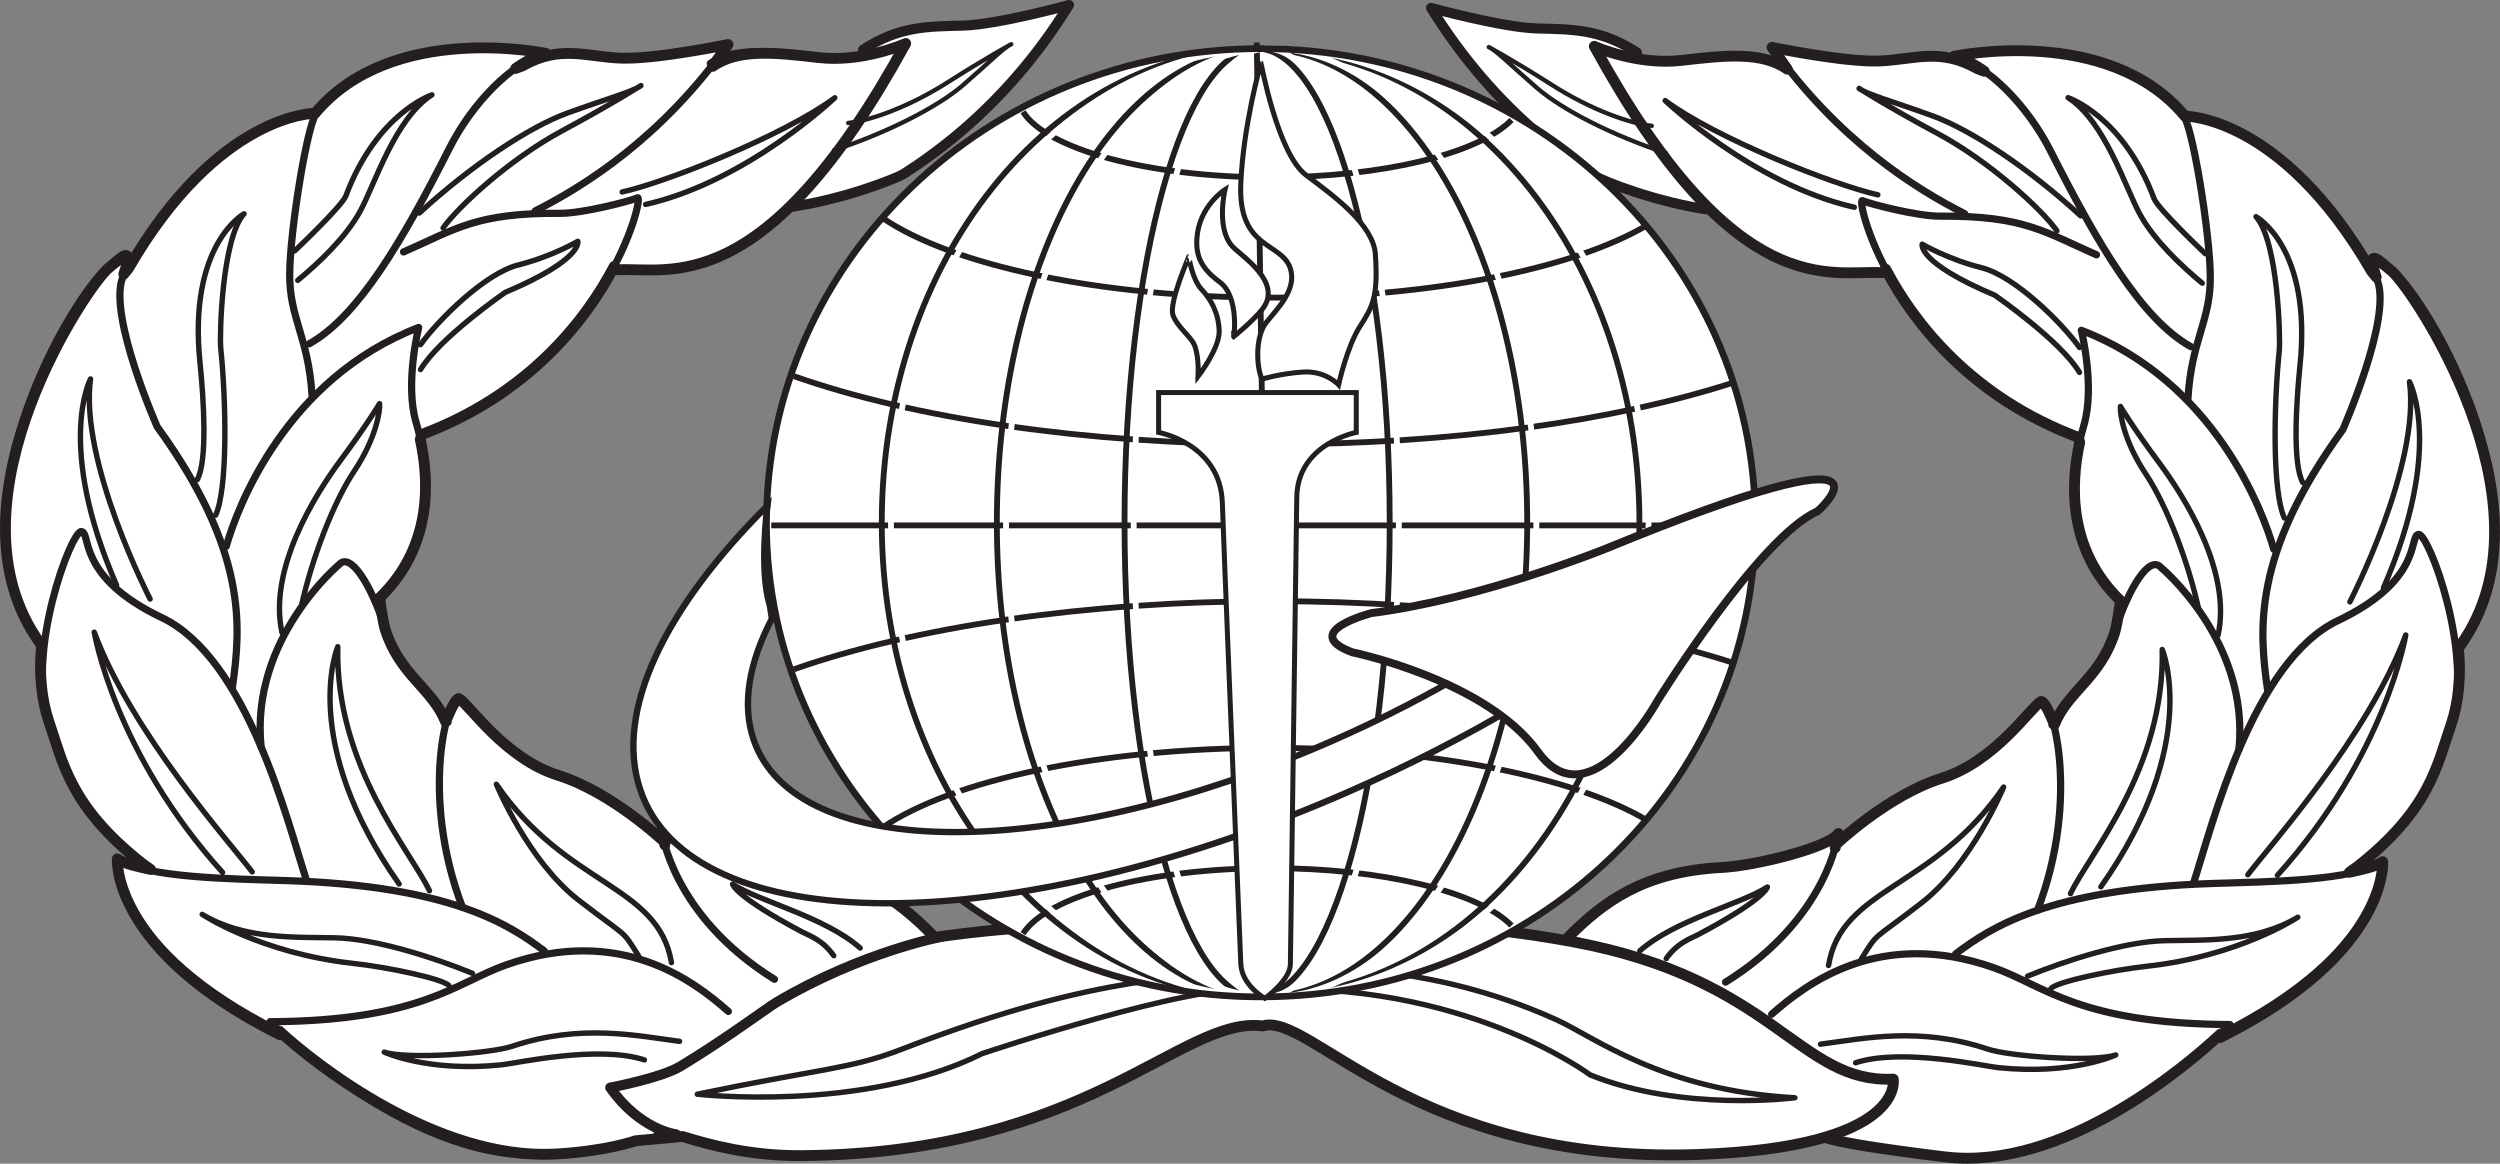<?xml version="1.0" encoding="UTF-8" standalone="no"?>
<!-- Created with Inkscape (http://www.inkscape.org/) -->

<svg
   xmlns:dc="http://purl.org/dc/elements/1.1/"
   xmlns:cc="http://creativecommons.org/ns#"
   xmlns:rdf="http://www.w3.org/1999/02/22-rdf-syntax-ns#"
   xmlns:svg="http://www.w3.org/2000/svg"
   xmlns="http://www.w3.org/2000/svg"
   xmlns:sodipodi="http://sodipodi.sourceforge.net/DTD/sodipodi-0.dtd"
   xmlns:inkscape="http://www.inkscape.org/namespaces/inkscape"
   id="svg2"
   version="1.1"
   inkscape:version="0.48.0 r9654"
   width="1500"
   height="698.188"
   xml:space="preserve"
   sodipodi:docname="Force Support - Basic.eps"><rect width="100%" height="100%" fill="#808080" stroke="none"/><defs
     id="defs6"><clipPath
       clipPathUnits="userSpaceOnUse"
       id="clipPath18"><path
         d="M 0,2303.49 0,0 l 4948.86,0 0,2303.49 -4948.86,0 z"
         id="path20"
         inkscape:connector-curvature="0" /></clipPath></defs><sodipodi:namedview
     pagecolor="#ffffff"
     bordercolor="#666666"
     borderopacity="1"
     objecttolerance="10"
     gridtolerance="10"
     guidetolerance="10"
     inkscape:pageopacity="0"
     inkscape:pageshadow="2"
     inkscape:window-width="1920"
     inkscape:window-height="1058"
     id="namedview4"
     showgrid="false"
     fit-margin-top="0"
     fit-margin-left="0"
     fit-margin-right="0"
     fit-margin-bottom="0"
     inkscape:zoom="1.1733333"
     inkscape:cx="750"
     inkscape:cy="349.09381"
     inkscape:window-x="-8"
     inkscape:window-y="-8"
     inkscape:window-maximized="1"
     inkscape:current-layer="g10" /><g
     id="g10"
     inkscape:groupmode="layer"
     inkscape:label="ink_ext_XXXXXX"
     transform="matrix(1.25,0,0,-1.25,-1.1440161e-4,698.188)"><path
       inkscape:connector-curvature="0"
       id="path22"
       style="fill:#ffffff;fill-opacity:1;fill-rule:nonzero;stroke:none"
       d="m 377.835,458.973 c 27.381,3.647 53.2,14.36 55.955,16.118 8.509,5.449 18.176,12.335 28.317,21.057 16.765,14.411 34.818,33.831 50.991,59.977 0,0 -34.289,-9.44 -50.952,-9.871 -16.683,-0.429 -30.649,-0.204 -47.873,-11.564" /><path
       inkscape:connector-curvature="0"
       id="path24"
       style="fill:none;stroke:#231f20;stroke-width:4.85;stroke-linecap:round;stroke-linejoin:round;stroke-miterlimit:4;stroke-opacity:1;stroke-dasharray:none"
       d="m 377.835,458.973 c 27.381,3.647 53.2,14.36 55.955,16.118 8.509,5.449 18.176,12.335 28.317,21.057 16.765,14.411 34.818,33.831 50.991,59.977 0,0 -34.289,-9.44 -50.952,-9.871 -16.683,-0.429 -30.649,-0.204 -47.873,-11.564" /><path
       inkscape:connector-curvature="0"
       id="path26"
       style="fill:#ffffff;fill-opacity:1;fill-rule:nonzero;stroke:none"
       d="m 822.163,457.611 c -27.381,3.647 -53.2,14.36 -55.955,16.12 -8.509,5.444 -18.176,12.333 -28.317,21.055 -16.765,14.411 -34.815,33.831 -50.989,59.98 0,0 34.292,-9.442 50.95,-9.874 16.685,-0.432 30.652,-0.206 47.87,-11.564" /><path
       inkscape:connector-curvature="0"
       id="path28"
       style="fill:none;stroke:#231f20;stroke-width:4.85;stroke-linecap:round;stroke-linejoin:round;stroke-miterlimit:4;stroke-opacity:1;stroke-dasharray:none"
       d="m 822.163,457.611 c -27.381,3.647 -53.2,14.36 -55.955,16.12 -8.509,5.444 -18.176,12.333 -28.317,21.055 -16.765,14.411 -34.815,33.831 -50.989,59.98 0,0 34.292,-9.442 50.95,-9.874 16.685,-0.432 30.652,-0.206 47.87,-11.564" /><path
       inkscape:connector-curvature="0"
       id="path30"
       style="fill:#ffffff;fill-opacity:1;fill-rule:nonzero;stroke:none"
       d="m 874.211,14.185 c 0,0 -7.405,-2.81 59.34,-10.938 56.656,-6.889 115.767,43.566 132.348,58.983 l -0.216,-1.683 c 81.219,40.497 78.006,84.398 78.006,84.398 -3.211,-2.358 -9.736,-3.706 -15.948,-5.076 l 3.85,2.751 c 34.82,27.416 38.169,48.549 44.919,68.143 3.538,10.27 4.91,23.805 3.492,36.513 l 3.092,4.573 c 43.625,67.08 -25.565,169.067 -35.252,176.717 -5.39,4.263 -12.536,12.449 -7.27,-2.97 l -2.233,2.767 c -43.305,74.914 -89.579,74.434 -89.579,74.434 -36.947,44.415 -110.886,28.731 -110.886,28.731 4.694,-1.178 9.646,-3.688 14.575,-7.182 l -3.322,1.239 c -17.929,10.213 -30.385,4.345 -47.051,3.693 -16.666,-0.662 -51.496,6.537 -51.496,6.537 2.854,-4.006 7.362,-10.482 7.362,-10.482 -12.18,8.424 -29.083,6.77 -50.678,4.239 -21.6,-2.531 -41.988,6.743 -41.988,6.743 C 833.186,412.303 878.77,429.054 903.525,427.674 l 1.644,1.625 c 13.734,-26.188 41.476,-61.544 92.227,-80.596 l 0.871,-2.42 c -4.394,-20.005 -5.82,-51.626 19.539,-76.081 0,0 -1.448,-11.154 -2.747,-15.23 -6.991,-21.952 -22.556,-28.176 -28.94,-44.226 0,0 -4.765,12.124 -6.53,11.055 -5.061,-3.058 -21.918,-28.756 -47.638,-36.828 -25.73,-8.07 -50.678,-31.736 -50.678,-31.736 l -0.383,-1.584 c 1.22,4.292 1.513,6.831 1.513,6.831 -4.243,-6.719 -40.121,-15.522 -55.608,-16.297 -38.149,-1.926 -57.439,-16.717 -74.621,-34.033 l 1.045,-1.166 C 850.974,84.451 884.134,24.257 876.236,16.054 l -2.025,-1.87" /><path
       inkscape:connector-curvature="0"
       id="path32"
       style="fill:none;stroke:#231f20;stroke-width:5.208;stroke-linecap:round;stroke-linejoin:round;stroke-miterlimit:4;stroke-opacity:1;stroke-dasharray:none"
       d="m 874.211,14.185 c 0,0 -7.405,-2.81 59.34,-10.938 56.656,-6.889 115.767,43.566 132.348,58.983 l -0.216,-1.683 c 81.219,40.497 78.006,84.398 78.006,84.398 -3.211,-2.358 -9.736,-3.706 -15.948,-5.076 l 3.85,2.751 c 34.82,27.416 38.169,48.549 44.919,68.143 3.538,10.27 4.91,23.805 3.492,36.513 l 3.092,4.573 c 43.625,67.08 -25.565,169.067 -35.252,176.717 -5.39,4.263 -12.536,12.449 -7.27,-2.97 l -2.233,2.767 c -43.305,74.914 -89.579,74.434 -89.579,74.434 -36.947,44.415 -110.886,28.731 -110.886,28.731 4.694,-1.178 9.646,-3.688 14.575,-7.182 l -3.322,1.239 c -17.929,10.213 -30.385,4.345 -47.051,3.693 -16.666,-0.662 -51.496,6.537 -51.496,6.537 2.854,-4.006 7.362,-10.482 7.362,-10.482 -12.18,8.424 -29.083,6.77 -50.678,4.239 -21.6,-2.531 -41.988,6.743 -41.988,6.743 C 833.186,412.303 878.77,429.054 903.525,427.674 l 1.644,1.625 c 13.734,-26.188 41.476,-61.544 92.227,-80.596 l 0.871,-2.42 c -4.394,-20.005 -5.82,-51.626 19.539,-76.081 0,0 -1.448,-11.154 -2.747,-15.23 -6.991,-21.952 -22.556,-28.176 -28.94,-44.226 0,0 -4.765,12.124 -6.53,11.055 -5.061,-3.058 -21.918,-28.756 -47.638,-36.828 -25.73,-8.07 -50.678,-31.736 -50.678,-31.736 l -0.383,-1.584 c 1.22,4.292 1.513,6.831 1.513,6.831 -4.243,-6.719 -40.121,-15.522 -55.608,-16.297 -38.149,-1.926 -57.439,-16.717 -74.621,-34.033 l 1.045,-1.166 C 850.974,84.451 884.134,24.257 876.236,16.054 l -2.025,-1.87 z" /><path
       inkscape:connector-curvature="0"
       id="path34"
       style="fill:#ffffff;fill-opacity:1;fill-rule:nonzero;stroke:none"
       d="m 877.693,95.127 c 6.217,37.544 50.581,36.597 84.053,85.634 0,0 -15.019,-36.703 -39.49,-55.651 -24.466,-18.938 -20.339,-13.402 -28.828,-26.848" /><path
       inkscape:connector-curvature="0"
       id="path36"
       style="fill:none;stroke:#231f20;stroke-width:2.604;stroke-linecap:round;stroke-linejoin:round;stroke-miterlimit:4;stroke-opacity:1;stroke-dasharray:none"
       d="m 877.693,95.127 c 6.217,37.544 50.581,36.597 84.053,85.634 0,0 -15.019,-36.703 -39.49,-55.651 -24.466,-18.938 -20.339,-13.402 -28.828,-26.848" /><path
       inkscape:connector-curvature="0"
       id="path38"
       style="fill:#ffffff;fill-opacity:1;fill-rule:nonzero;stroke:none"
       d="m 787.117,102.142 c 16.954,14.947 48.54,22.41 61.236,30.642 0,0 -0.757,-5.611 -33.162,-22.812 -3.761,-1.999 -9.871,-3.754 -15.407,-11.533" /><path
       inkscape:connector-curvature="0"
       id="path40"
       style="fill:none;stroke:#231f20;stroke-width:2.604;stroke-linecap:round;stroke-linejoin:round;stroke-miterlimit:4;stroke-opacity:1;stroke-dasharray:none"
       d="m 787.117,102.142 c 16.954,14.947 48.54,22.41 61.236,30.642 0,0 -0.757,-5.611 -33.162,-22.812 -3.761,-1.999 -9.871,-3.754 -15.407,-11.533" /><path
       inkscape:connector-curvature="0"
       id="path42"
       style="fill:#ffffff;fill-opacity:1;fill-rule:nonzero;stroke:none"
       d="m 901.359,465.048 c -20.873,4.554 -77.834,27.175 -102.072,45.206 0,0 42.124,-40.177 90.792,-51.195" /><path
       inkscape:connector-curvature="0"
       id="path44"
       style="fill:none;stroke:#231f20;stroke-width:2.604;stroke-linecap:round;stroke-linejoin:round;stroke-miterlimit:4;stroke-opacity:1;stroke-dasharray:none"
       d="m 901.359,465.048 c -20.873,4.554 -77.834,27.175 -102.072,45.206 0,0 42.124,-40.177 90.792,-51.195" /><path
       inkscape:connector-curvature="0"
       id="path46"
       style="fill:#ffffff;fill-opacity:1;fill-rule:nonzero;stroke:none"
       d="m 998.73,454.936 c -24.927,22.88 -52.681,41.277 -70.964,47.946 -18.29,6.675 -32.121,10.502 -35.402,13.225 0,0 13.351,-8.545 38.072,-21.852 24.716,-13.31 49.641,-36.188 56.886,-46.488" /><path
       inkscape:connector-curvature="0"
       id="path48"
       style="fill:none;stroke:#231f20;stroke-width:2.604;stroke-linecap:round;stroke-linejoin:round;stroke-miterlimit:4;stroke-opacity:1;stroke-dasharray:none"
       d="m 998.73,454.936 c -24.927,22.88 -52.681,41.277 -70.964,47.946 -18.29,6.675 -32.121,10.502 -35.402,13.225 0,0 13.351,-8.545 38.072,-21.852 24.716,-13.31 49.641,-36.188 56.886,-46.488" /><path
       inkscape:connector-curvature="0"
       id="path50"
       style="fill:#ffffff;fill-opacity:1;fill-rule:nonzero;stroke:none"
       d="m 1057.073,422.621 c -9.837,8.179 -22.829,20.271 -29.825,32.936 -7.005,12.665 -16.763,44.706 -34.561,56.103 0,0 26.375,-8.705 41.27,-48.445 1.862,-4.968 24.561,-26.421 24.561,-26.421" /><path
       inkscape:connector-curvature="0"
       id="path52"
       style="fill:none;stroke:#231f20;stroke-width:2.604;stroke-linecap:round;stroke-linejoin:round;stroke-miterlimit:4;stroke-opacity:1;stroke-dasharray:none"
       d="m 1057.073,422.621 c -9.837,8.179 -22.829,20.271 -29.825,32.936 -7.005,12.665 -16.763,44.706 -34.561,56.103 0,0 26.375,-8.705 41.27,-48.445 1.862,-4.968 24.561,-26.421 24.561,-26.421" /><path
       inkscape:connector-curvature="0"
       id="path54"
       style="fill:#ffffff;fill-opacity:1;fill-rule:nonzero;stroke:none"
       d="m 998.148,379.804 c -9.112,15.271 -40.669,37.046 -40.669,37.046 -37.5,15.827 -34.83,24.505 -34.83,24.505 0,0 12.299,-7.248 28.477,-11.312 16.181,-4.071 38.76,-26.702 47.051,-38.305" /><path
       inkscape:connector-curvature="0"
       id="path56"
       style="fill:none;stroke:#231f20;stroke-width:2.604;stroke-linecap:round;stroke-linejoin:round;stroke-miterlimit:4;stroke-opacity:1;stroke-dasharray:none"
       d="m 998.148,379.804 c -9.112,15.271 -40.669,37.046 -40.669,37.046 -37.5,15.827 -34.83,24.505 -34.83,24.505 0,0 12.299,-7.248 28.477,-11.312 16.181,-4.071 38.76,-26.702 47.051,-38.305" /><path
       inkscape:connector-curvature="0"
       id="path58"
       style="fill:#ffffff;fill-opacity:1;fill-rule:nonzero;stroke:none"
       d="m 1096.503,309.921 c -5.832,12.541 -5.124,54.126 -2.456,80.217 0.606,5.904 -0.541,52.575 -11.183,64.415 0,0 26.959,-14.622 21.139,-71.413 -1.816,-17.718 -3.671,-47.364 1.351,-56.236" /><path
       inkscape:connector-curvature="0"
       id="path60"
       style="fill:none;stroke:#231f20;stroke-width:2.604;stroke-linecap:round;stroke-linejoin:round;stroke-miterlimit:4;stroke-opacity:1;stroke-dasharray:none"
       d="m 1096.503,309.921 c -5.832,12.541 -5.124,54.126 -2.456,80.217 0.606,5.904 -0.541,52.575 -11.183,64.415 0,0 26.959,-14.622 21.139,-71.413 -1.816,-17.718 -3.671,-47.364 1.351,-56.236" /><path
       inkscape:connector-curvature="0"
       id="path62"
       style="fill:#ffffff;fill-opacity:1;fill-rule:nonzero;stroke:none"
       d="m 1127.943,269.652 c 0,0 33.998,65.7 28.605,105.646 0,0 16.918,-31.595 -12.507,-98.961" /><path
       inkscape:connector-curvature="0"
       id="path64"
       style="fill:none;stroke:#231f20;stroke-width:2.604;stroke-linecap:round;stroke-linejoin:round;stroke-miterlimit:4;stroke-opacity:1;stroke-dasharray:none"
       d="m 1127.943,269.652 c 0,0 33.998,65.7 28.605,105.646 0,0 16.918,-31.595 -12.507,-98.961" /><path
       inkscape:connector-curvature="0"
       id="path66"
       style="fill:#ffffff;fill-opacity:1;fill-rule:nonzero;stroke:none"
       d="m 1055.295,266.454 c -4.854,21.988 -15.107,49.306 -25.385,64.701 -10.276,15.388 -12.466,28.748 -12.1,32.286 0,0 6.064,-10.177 18.569,-26.993 12.505,-16.811 34.929,-52.56 28.264,-82.897" /><path
       inkscape:connector-curvature="0"
       id="path68"
       style="fill:none;stroke:#231f20;stroke-width:2.604;stroke-linecap:round;stroke-linejoin:round;stroke-miterlimit:4;stroke-opacity:1;stroke-dasharray:none"
       d="m 1055.295,266.454 c -4.854,21.988 -15.107,49.306 -25.385,64.701 -10.276,15.388 -12.466,28.748 -12.1,32.286 0,0 6.064,-10.177 18.569,-26.993 12.505,-16.811 34.929,-52.56 28.264,-82.897" /><path
       inkscape:connector-curvature="0"
       id="path70"
       style="fill:#ffffff;fill-opacity:1;fill-rule:nonzero;stroke:none"
       d="m 1078.959,138.681 c 10.96,14.376 57.822,66.801 75.802,115.064 0,0 -9.445,-57.504 -61.605,-115.345" /><path
       inkscape:connector-curvature="0"
       id="path72"
       style="fill:none;stroke:#231f20;stroke-width:2.604;stroke-linecap:round;stroke-linejoin:round;stroke-miterlimit:4;stroke-opacity:1;stroke-dasharray:none"
       d="m 1078.959,138.681 c 10.96,14.376 57.822,66.801 75.802,115.064 0,0 -9.445,-57.504 -61.605,-115.345" /><path
       inkscape:connector-curvature="0"
       id="path74"
       style="fill:#ffffff;fill-opacity:1;fill-rule:nonzero;stroke:none"
       d="m 993.851,129.613 c 9.095,19.345 45.247,59.754 44.02,117.166 0,0 19.1,-44.949 -29.456,-113.903" /><path
       inkscape:connector-curvature="0"
       id="path76"
       style="fill:none;stroke:#231f20;stroke-width:2.604;stroke-linecap:round;stroke-linejoin:round;stroke-miterlimit:4;stroke-opacity:1;stroke-dasharray:none"
       d="m 993.851,129.613 c 9.095,19.345 45.247,59.754 44.02,117.166 0,0 19.1,-44.949 -29.456,-113.903" /><path
       inkscape:connector-curvature="0"
       id="path78"
       style="fill:#ffffff;fill-opacity:1;fill-rule:nonzero;stroke:none"
       d="m 973.199,89.985 c 18.562,7.621 46.753,16.633 65.765,17.041 19.01,0.412 43.763,-0.959 63.986,11.261 0,0 -27.977,-18.662 -72.356,-23.521 -16.785,-1.833 -43.44,-7.422 -46.151,-10.72" /><path
       inkscape:connector-curvature="0"
       id="path80"
       style="fill:none;stroke:#231f20;stroke-width:2.604;stroke-linecap:round;stroke-linejoin:round;stroke-miterlimit:4;stroke-opacity:1;stroke-dasharray:none"
       d="m 973.199,89.985 c 18.562,7.621 46.753,16.633 65.765,17.041 19.01,0.412 43.763,-0.959 63.986,11.261 0,0 -27.977,-18.662 -72.356,-23.521 -16.785,-1.833 -43.44,-7.422 -46.151,-10.72" /><path
       inkscape:connector-curvature="0"
       id="path82"
       style="fill:#ffffff;fill-opacity:1;fill-rule:nonzero;stroke:none"
       d="m 873.821,57.339 c 20.429,2.65 47.449,8.659 80.375,-2.381 10.315,-3.457 50.319,-6.418 61.364,-2.789 0,0 -20.841,-9.766 -56.345,-6.093 -7.042,0.737 -46.442,9.6 -68.527,2.347" /><path
       inkscape:connector-curvature="0"
       id="path84"
       style="fill:none;stroke:#231f20;stroke-width:2.604;stroke-linecap:round;stroke-linejoin:round;stroke-miterlimit:4;stroke-opacity:1;stroke-dasharray:none"
       d="m 873.821,57.339 c 20.429,2.65 47.449,8.659 80.375,-2.381 10.315,-3.457 50.319,-6.418 61.364,-2.789 0,0 -20.841,-9.766 -56.345,-6.093 -7.042,0.737 -46.442,9.6 -68.527,2.347" /><path
       inkscape:connector-curvature="0"
       id="path86"
       style="fill:none;stroke:#231f20;stroke-width:3.472;stroke-linecap:round;stroke-linejoin:round;stroke-miterlimit:4;stroke-opacity:1;stroke-dasharray:none"
       d="m 881.272,153.238 c 0,0 24.949,23.666 50.678,31.736 25.72,8.072 42.577,33.77 47.638,36.828 5.053,3.058 19.466,-45.091 -1.593,-100.19" /><path
       inkscape:connector-curvature="0"
       id="path88"
       style="fill:none;stroke:#231f20;stroke-width:3.472;stroke-linecap:round;stroke-linejoin:round;stroke-miterlimit:4;stroke-opacity:1;stroke-dasharray:none"
       d="m 828.264,87.128 c 49.381,30.679 54.139,71.358 54.139,71.358 -4.243,-6.719 -40.121,-15.522 -55.608,-16.297 -38.149,-1.926 -57.439,-16.717 -74.621,-34.033" /><path
       inkscape:connector-curvature="0"
       id="path90"
       style="fill:none;stroke:#231f20;stroke-width:3.472;stroke-linecap:round;stroke-linejoin:round;stroke-miterlimit:4;stroke-opacity:1;stroke-dasharray:none"
       d="m 943.107,455.938 c -23.669,12.005 -60.443,34.92 -92.574,80.031 0,0 34.83,-7.199 51.496,-6.54 16.661,0.655 29.124,6.52 47.041,-3.695" /><path
       inkscape:connector-curvature="0"
       id="path92"
       style="fill:none;stroke:#231f20;stroke-width:3.472;stroke-linecap:round;stroke-linejoin:round;stroke-miterlimit:4;stroke-opacity:1;stroke-dasharray:none"
       d="m 997.343,348.858 c -87.906,32.997 -106.783,114.923 -103.386,113.374 3.4,-1.547 26.503,-7.527 37.175,-7.439 40.257,0.32 50.206,-7.597 75.169,-18.545" /><path
       inkscape:connector-curvature="0"
       id="path94"
       style="fill:none;stroke:#231f20;stroke-width:3.472;stroke-linecap:round;stroke-linejoin:round;stroke-miterlimit:4;stroke-opacity:1;stroke-dasharray:none"
       d="m 1051.573,392.16 c -23.547,13.184 -44.624,49.131 -67.417,94.126 -10.849,21.416 -30.152,41.323 -46.333,45.392 0,0 72.802,16.309 109.754,-28.106" /><path
       inkscape:connector-curvature="0"
       id="path96"
       style="fill:none;stroke:#231f20;stroke-width:3.472;stroke-linecap:round;stroke-linejoin:round;stroke-miterlimit:4;stroke-opacity:1;stroke-dasharray:none"
       d="m 1138.284,428.513 c -43.304,74.914 -90.707,75.06 -90.707,75.06 4.449,-2.847 13.201,-56.272 13.37,-77.771 0.167,-21.503 -9.011,-30.097 -10.739,-58.561" /><path
       inkscape:connector-curvature="0"
       id="path98"
       style="fill:none;stroke:#231f20;stroke-width:3.472;stroke-linecap:round;stroke-linejoin:round;stroke-miterlimit:4;stroke-opacity:1;stroke-dasharray:none"
       d="m 1091.41,294.933 c -5.223,18.445 -28.503,80.537 -92.38,105.069 0,0 6.719,-26.954 1.268,-45.484 -5.463,-18.525 -11.678,-56.076 17.456,-84.165" /><path
       inkscape:connector-curvature="0"
       id="path100"
       style="fill:none;stroke:#231f20;stroke-width:3.472;stroke-linecap:round;stroke-linejoin:round;stroke-miterlimit:4;stroke-opacity:1;stroke-dasharray:none"
       d="m 1088.479,227.107 c -4.137,29.07 -7.517,65.159 36.081,125.253 0,0 23.159,52.497 16.765,71.064 -6.397,18.569 -2.832,9.192 6.467,5.298 11.37,-4.765 78.874,-109.642 35.249,-176.72" /><path
       inkscape:connector-curvature="0"
       id="path102"
       style="fill:none;stroke:#231f20;stroke-width:3.472;stroke-linecap:round;stroke-linejoin:round;stroke-miterlimit:4;stroke-opacity:1;stroke-dasharray:none"
       d="m 1053.128,135.391 c 8.656,26.552 28.023,105.702 69.155,125.302 41.132,19.602 33.799,40.654 38.613,41.348 4.818,0.693 26.932,-58.142 15.567,-91.131 -6.751,-19.585 -10.102,-40.724 -44.924,-68.137" /><path
       inkscape:connector-curvature="0"
       id="path104"
       style="fill:none;stroke:#231f20;stroke-width:3.472;stroke-linecap:round;stroke-linejoin:round;stroke-miterlimit:4;stroke-opacity:1;stroke-dasharray:none"
       d="m 984.95,210.507 c 6.387,16.042 23.072,22.664 30.06,44.614 6.993,21.952 16.835,37.049 22.158,31.12 0,0 42.825,-35.519 37.502,-87.484" /><path
       inkscape:connector-curvature="0"
       id="path106"
       style="fill:none;stroke:#231f20;stroke-width:3.472;stroke-linecap:round;stroke-linejoin:round;stroke-miterlimit:4;stroke-opacity:1;stroke-dasharray:none"
       d="m 938.733,100.724 c 16.697,12.589 44.835,31.168 123.202,33.758 26.166,0.861 68.881,1.2 81.709,10.611 0,0 3.029,-42.684 -78.185,-83.183" /><path
       inkscape:connector-curvature="0"
       id="path108"
       style="fill:none;stroke:#231f20;stroke-width:3.472;stroke-linecap:round;stroke-linejoin:round;stroke-miterlimit:4;stroke-opacity:1;stroke-dasharray:none"
       d="m 850.395,71.701 c 16.945,14.95 52.031,41.571 106.623,22.35 24.03,-8.468 41.105,-26.945 113.386,-27.284 0,0 -70.159,-71.491 -136.899,-63.368 C 866.757,11.522 874.158,14.332 874.158,14.332" /><path
       inkscape:connector-curvature="0"
       id="path110"
       style="fill:#ffffff;fill-opacity:1;fill-rule:nonzero;stroke:none"
       d="m 1036.77,273.469 c 0,0 25.817,-23.681 19.544,-63.476 0,0 -9.452,-1.038 -10.64,28.901 0,0 8.851,7.939 -8.904,34.575" /><path
       inkscape:connector-curvature="0"
       id="path112"
       style="fill:#ffffff;fill-opacity:1;fill-rule:nonzero;stroke:none"
       d="m 1129.373,128.696 c 0,0 -10.368,-33.574 -48.836,-44.702 0,0 -4.942,8.179 21.496,21.944 0,0 10.89,-4.711 27.34,22.757" /><path
       inkscape:connector-curvature="0"
       id="path114"
       style="fill:#ffffff;fill-opacity:1;fill-rule:nonzero;stroke:none"
       d="m 1038.276,57.48 c 0,0 -16.777,-30.832 -56.67,-34.059 0,0 -3.237,8.998 25.39,17.209 0,0 9.748,-6.789 31.28,16.85" /><path
       inkscape:connector-curvature="0"
       id="path116"
       style="fill:none;stroke:#231f20;stroke-width:2.103;stroke-linecap:round;stroke-linejoin:round;stroke-miterlimit:4;stroke-opacity:1;stroke-dasharray:none"
       d="m 799.661,485.081 c -25.953,8.543 -49.861,20.865 -61.777,31.125 -11.908,10.262 -20.056,18.506 -23.276,19.74 0,0 11.295,-6.047 30.417,-18.218 19.122,-12.185 37.723,-18.521 47.836,-19.566" /><path
       inkscape:connector-curvature="0"
       id="path118"
       style="fill:#ffffff;fill-opacity:1;fill-rule:nonzero;stroke:none"
       d="m 305.152,10.996 c 0,0 -14.282,-5.103 -38.705,-6.387 C 209.455,1.617 150.682,48.178 134.099,63.598 l 0.216,-1.691 C 53.099,102.412 56.31,146.305 56.31,146.305 c 3.207,-2.35 9.73,-3.702 15.945,-5.073 l -3.85,2.745 c -34.817,27.42 -38.169,48.557 -44.917,68.149 -3.54,10.267 -4.912,23.802 -3.492,36.513 l -3.09,4.573 c -43.624,67.08 25.564,169.069 35.248,176.72 5.391,4.26 12.539,12.449 7.27,-2.973 l 2.238,2.767 c 43.303,74.914 89.578,74.434 89.578,74.434 36.945,44.415 110.885,28.734 110.885,28.734 -4.69,-1.183 -9.643,-3.693 -14.575,-7.182 l 3.324,1.237 c 17.924,10.213 30.383,4.345 47.048,3.693 16.663,-0.662 51.496,6.537 51.496,6.537 -2.854,-4.008 -7.362,-10.482 -7.362,-10.482 12.18,8.424 29.083,6.77 50.681,4.239 21.6,-2.534 41.988,6.743 41.988,6.743 C 366.812,413.664 321.228,430.417 296.473,429.039 l -1.644,1.625 C 281.095,404.474 253.353,369.118 202.603,350.068 l -0.874,-2.422 c 4.394,-20.005 5.824,-51.629 -19.535,-76.081 0,0 1.446,-11.152 2.744,-15.23 6.991,-21.952 22.554,-28.179 28.941,-44.226 0,0 4.765,12.127 6.531,11.059 5.058,-3.06 21.918,-28.76 47.639,-36.832 25.727,-8.067 50.676,-31.737 50.676,-31.737 l 0.383,-1.583 c -1.217,4.292 -1.516,6.83 -1.516,6.83 4.246,-6.716 40.121,-15.521 55.613,-16.299 38.147,-1.915 57.434,-16.712 74.621,-34.027 l -1.045,-1.172 c 94.948,14.003 155.258,-0.434 155.258,-0.434 0,0 54.873,16.605 152.576,-1.351 97.7,-17.948 108.845,-68.144 154.159,-65.981 0,0 6.477,-32.781 -94.102,-36.193 C 678.556,-0.229 628.567,73.229 606.123,66.085 567.35,71.187 522.46,4.871 384.729,3.853 360.243,3.668 341.148,8.872 327.595,13.033 l -22.444,-2.036" /><path
       inkscape:connector-curvature="0"
       id="path120"
       style="fill:none;stroke:#231f20;stroke-width:5.208;stroke-linecap:round;stroke-linejoin:round;stroke-miterlimit:4;stroke-opacity:1;stroke-dasharray:none"
       d="m 305.152,10.996 c 0,0 -14.282,-5.103 -38.705,-6.387 C 209.455,1.617 150.682,48.178 134.099,63.598 l 0.216,-1.691 C 53.099,102.412 56.31,146.305 56.31,146.305 c 3.207,-2.35 9.73,-3.702 15.945,-5.073 l -3.85,2.745 c -34.817,27.42 -38.169,48.557 -44.917,68.149 -3.54,10.267 -4.912,23.802 -3.492,36.513 l -3.09,4.573 c -43.624,67.08 25.564,169.069 35.248,176.72 5.391,4.26 12.539,12.449 7.27,-2.973 l 2.238,2.767 c 43.303,74.914 89.578,74.434 89.578,74.434 36.945,44.415 110.885,28.734 110.885,28.734 -4.69,-1.183 -9.643,-3.693 -14.575,-7.182 l 3.324,1.237 c 17.924,10.213 30.383,4.345 47.048,3.693 16.663,-0.662 51.496,6.537 51.496,6.537 -2.854,-4.008 -7.362,-10.482 -7.362,-10.482 12.18,8.424 29.083,6.77 50.681,4.239 21.6,-2.534 41.988,6.743 41.988,6.743 C 366.812,413.664 321.228,430.417 296.473,429.039 l -1.644,1.625 C 281.095,404.474 253.353,369.118 202.603,350.068 l -0.874,-2.422 c 4.394,-20.005 5.824,-51.629 -19.535,-76.081 0,0 1.446,-11.152 2.744,-15.23 6.991,-21.952 22.554,-28.179 28.941,-44.226 0,0 4.765,12.127 6.531,11.059 5.058,-3.06 21.918,-28.76 47.639,-36.832 25.727,-8.067 50.676,-31.737 50.676,-31.737 l 0.383,-1.583 c -1.217,4.292 -1.516,6.83 -1.516,6.83 4.246,-6.716 40.121,-15.521 55.613,-16.299 38.147,-1.915 57.434,-16.712 74.621,-34.027 l -1.045,-1.172 c 94.948,14.003 155.258,-0.434 155.258,-0.434 0,0 54.873,16.605 152.576,-1.351 97.7,-17.948 108.845,-68.144 154.159,-65.981 0,0 6.477,-32.781 -94.102,-36.193 C 678.556,-0.229 628.567,73.229 606.123,66.085 567.35,71.187 522.46,4.871 384.729,3.853 360.243,3.668 341.148,8.872 327.595,13.033 l -22.444,-2.036 z" /><path
       inkscape:connector-curvature="0"
       id="path122"
       style="fill:#ffffff;fill-opacity:1;fill-rule:nonzero;stroke:none"
       d="m 322.305,96.49 c -6.217,37.546 -50.579,36.597 -84.054,85.637 0,0 15.022,-36.709 39.491,-55.652 24.464,-18.945 20.342,-13.406 28.831,-26.845" /><path
       inkscape:connector-curvature="0"
       id="path124"
       style="fill:none;stroke:#231f20;stroke-width:2.604;stroke-linecap:round;stroke-linejoin:round;stroke-miterlimit:4;stroke-opacity:1;stroke-dasharray:none"
       d="m 322.305,96.49 c -6.217,37.546 -50.579,36.597 -84.054,85.637 0,0 15.022,-36.709 39.491,-55.652 24.464,-18.945 20.342,-13.406 28.831,-26.845" /><path
       inkscape:connector-curvature="0"
       id="path126"
       style="fill:#ffffff;fill-opacity:1;fill-rule:nonzero;stroke:none"
       d="m 412.878,103.504 c -16.949,14.952 -48.535,22.41 -61.231,30.644 0,0 0.757,-5.616 33.159,-22.817 3.763,-1.996 9.871,-3.749 15.407,-11.53" /><path
       inkscape:connector-curvature="0"
       id="path128"
       style="fill:none;stroke:#231f20;stroke-width:2.604;stroke-linecap:round;stroke-linejoin:round;stroke-miterlimit:4;stroke-opacity:1;stroke-dasharray:none"
       d="m 412.878,103.504 c -16.949,14.952 -48.535,22.41 -61.231,30.644 0,0 0.757,-5.616 33.159,-22.817 3.763,-1.996 9.871,-3.749 15.407,-11.53" /><path
       inkscape:connector-curvature="0"
       id="path130"
       style="fill:#ffffff;fill-opacity:1;fill-rule:nonzero;stroke:none"
       d="m 298.638,466.41 c 20.873,4.551 77.834,27.175 102.072,45.206 0,0 -42.124,-40.177 -90.789,-51.195" /><path
       inkscape:connector-curvature="0"
       id="path132"
       style="fill:none;stroke:#231f20;stroke-width:2.604;stroke-linecap:round;stroke-linejoin:round;stroke-miterlimit:4;stroke-opacity:1;stroke-dasharray:none"
       d="m 298.638,466.41 c 20.873,4.551 77.834,27.175 102.072,45.206 0,0 -42.124,-40.177 -90.789,-51.195" /><path
       inkscape:connector-curvature="0"
       id="path134"
       style="fill:#ffffff;fill-opacity:1;fill-rule:nonzero;stroke:none"
       d="m 201.273,456.299 c 24.921,22.88 52.677,41.28 70.962,47.943 18.288,6.678 32.121,10.504 35.4,13.227 0,0 -13.351,-8.545 -38.072,-21.852 -24.718,-13.312 -49.641,-36.188 -56.885,-46.488" /><path
       inkscape:connector-curvature="0"
       id="path136"
       style="fill:none;stroke:#231f20;stroke-width:2.604;stroke-linecap:round;stroke-linejoin:round;stroke-miterlimit:4;stroke-opacity:1;stroke-dasharray:none"
       d="m 201.273,456.299 c 24.921,22.88 52.677,41.28 70.962,47.943 18.288,6.678 32.121,10.504 35.4,13.227 0,0 -13.351,-8.545 -38.072,-21.852 -24.718,-13.312 -49.641,-36.188 -56.885,-46.488" /><path
       inkscape:connector-curvature="0"
       id="path138"
       style="fill:#ffffff;fill-opacity:1;fill-rule:nonzero;stroke:none"
       d="m 142.928,423.986 c 9.836,8.179 22.825,20.269 29.825,32.934 7.001,12.665 16.761,44.709 34.561,56.103 0,0 -26.374,-8.705 -41.274,-48.443 -1.86,-4.968 -24.56,-26.423 -24.56,-26.423" /><path
       inkscape:connector-curvature="0"
       id="path140"
       style="fill:none;stroke:#231f20;stroke-width:2.604;stroke-linecap:round;stroke-linejoin:round;stroke-miterlimit:4;stroke-opacity:1;stroke-dasharray:none"
       d="m 142.928,423.986 c 9.836,8.179 22.825,20.269 29.825,32.934 7.001,12.665 16.761,44.709 34.561,56.103 0,0 -26.374,-8.705 -41.274,-48.443 -1.86,-4.968 -24.56,-26.423 -24.56,-26.423" /><path
       inkscape:connector-curvature="0"
       id="path142"
       style="fill:#ffffff;fill-opacity:1;fill-rule:nonzero;stroke:none"
       d="m 201.854,381.169 c 9.108,15.269 40.665,37.046 40.665,37.046 37.502,15.824 34.832,24.503 34.832,24.503 0,0 -12.299,-7.248 -28.479,-11.312 -16.181,-4.071 -38.759,-26.699 -47.053,-38.302" /><path
       inkscape:connector-curvature="0"
       id="path144"
       style="fill:none;stroke:#231f20;stroke-width:2.604;stroke-linecap:round;stroke-linejoin:round;stroke-miterlimit:4;stroke-opacity:1;stroke-dasharray:none"
       d="m 201.854,381.169 c 9.108,15.269 40.665,37.046 40.665,37.046 37.502,15.824 34.832,24.503 34.832,24.503 0,0 -12.299,-7.248 -28.479,-11.312 -16.181,-4.071 -38.759,-26.699 -47.053,-38.302" /><path
       inkscape:connector-curvature="0"
       id="path146"
       style="fill:#ffffff;fill-opacity:1;fill-rule:nonzero;stroke:none"
       d="m 103.498,311.281 c 5.828,12.541 5.123,54.131 2.451,80.22 -0.604,5.907 0.542,52.572 11.185,64.415 0,0 -26.957,-14.619 -21.139,-71.413 1.816,-17.718 3.671,-47.361 -1.348,-56.236" /><path
       inkscape:connector-curvature="0"
       id="path148"
       style="fill:none;stroke:#231f20;stroke-width:2.604;stroke-linecap:round;stroke-linejoin:round;stroke-miterlimit:4;stroke-opacity:1;stroke-dasharray:none"
       d="m 103.498,311.281 c 5.828,12.541 5.123,54.131 2.451,80.22 -0.604,5.907 0.542,52.572 11.185,64.415 0,0 -26.957,-14.619 -21.139,-71.413 1.816,-17.718 3.671,-47.361 -1.348,-56.236" /><path
       inkscape:connector-curvature="0"
       id="path150"
       style="fill:#ffffff;fill-opacity:1;fill-rule:nonzero;stroke:none"
       d="m 72.056,271.015 c 0,0 -33.997,65.702 -28.607,105.644 0,0 -16.918,-31.593 12.508,-98.959" /><path
       inkscape:connector-curvature="0"
       id="path152"
       style="fill:none;stroke:#231f20;stroke-width:2.604;stroke-linecap:round;stroke-linejoin:round;stroke-miterlimit:4;stroke-opacity:1;stroke-dasharray:none"
       d="m 72.056,271.015 c 0,0 -33.997,65.702 -28.607,105.644 0,0 -16.918,-31.593 12.508,-98.959" /><path
       inkscape:connector-curvature="0"
       id="path154"
       style="fill:#ffffff;fill-opacity:1;fill-rule:nonzero;stroke:none"
       d="m 144.703,267.817 c 4.855,21.991 15.106,49.308 25.384,64.699 10.277,15.393 12.469,28.751 12.104,32.291 0,0 -6.068,-10.182 -18.573,-26.995 -12.507,-16.811 -34.928,-52.56 -28.263,-82.897" /><path
       inkscape:connector-curvature="0"
       id="path156"
       style="fill:none;stroke:#231f20;stroke-width:2.604;stroke-linecap:round;stroke-linejoin:round;stroke-miterlimit:4;stroke-opacity:1;stroke-dasharray:none"
       d="m 144.703,267.817 c 4.855,21.991 15.106,49.308 25.384,64.699 10.277,15.393 12.469,28.751 12.104,32.291 0,0 -6.068,-10.182 -18.573,-26.995 -12.507,-16.811 -34.928,-52.56 -28.263,-82.897" /><path
       inkscape:connector-curvature="0"
       id="path158"
       style="fill:#ffffff;fill-opacity:1;fill-rule:nonzero;stroke:none"
       d="M 121.041,140.039 C 110.082,154.421 63.216,206.845 45.236,255.106 c 0,0 9.444,-57.502 61.607,-115.343" /><path
       inkscape:connector-curvature="0"
       id="path160"
       style="fill:none;stroke:#231f20;stroke-width:2.604;stroke-linecap:round;stroke-linejoin:round;stroke-miterlimit:4;stroke-opacity:1;stroke-dasharray:none"
       d="M 121.041,140.039 C 110.082,154.421 63.216,206.845 45.236,255.106 c 0,0 9.444,-57.502 61.607,-115.343" /><path
       inkscape:connector-curvature="0"
       id="path162"
       style="fill:#ffffff;fill-opacity:1;fill-rule:nonzero;stroke:none"
       d="m 206.145,130.978 c -9.095,19.345 -45.245,59.754 -44.015,117.162 0,0 -19.104,-44.949 29.453,-113.902" /><path
       inkscape:connector-curvature="0"
       id="path164"
       style="fill:none;stroke:#231f20;stroke-width:2.604;stroke-linecap:round;stroke-linejoin:round;stroke-miterlimit:4;stroke-opacity:1;stroke-dasharray:none"
       d="m 206.145,130.978 c -9.095,19.345 -45.245,59.754 -44.015,117.162 0,0 -19.104,-44.949 29.453,-113.902" /><path
       inkscape:connector-curvature="0"
       id="path166"
       style="fill:#ffffff;fill-opacity:1;fill-rule:nonzero;stroke:none"
       d="m 226.803,91.347 c -18.565,7.624 -46.758,16.632 -65.767,17.047 -19.014,0.41 -43.768,-0.97 -63.989,11.258 0,0 27.976,-18.666 72.358,-23.518 16.786,-1.84 43.44,-7.428 46.151,-10.73" /><path
       inkscape:connector-curvature="0"
       id="path168"
       style="fill:none;stroke:#231f20;stroke-width:2.604;stroke-linecap:round;stroke-linejoin:round;stroke-miterlimit:4;stroke-opacity:1;stroke-dasharray:none"
       d="m 226.803,91.347 c -18.565,7.624 -46.758,16.632 -65.767,17.047 -19.014,0.41 -43.768,-0.97 -63.989,11.258 0,0 27.976,-18.666 72.358,-23.518 16.786,-1.84 43.44,-7.428 46.151,-10.73" /><path
       inkscape:connector-curvature="0"
       id="path170"
       style="fill:#ffffff;fill-opacity:1;fill-rule:nonzero;stroke:none"
       d="m 326.175,58.702 c -20.424,2.653 -47.444,8.661 -80.372,-2.378 -10.315,-3.458 -50.319,-6.421 -61.363,-2.789 0,0 20.841,-9.77 56.342,-6.096 7.043,0.74 46.443,9.601 68.528,2.35" /><path
       inkscape:connector-curvature="0"
       id="path172"
       style="fill:none;stroke:#231f20;stroke-width:2.604;stroke-linecap:round;stroke-linejoin:round;stroke-miterlimit:4;stroke-opacity:1;stroke-dasharray:none"
       d="m 326.175,58.702 c -20.424,2.653 -47.444,8.661 -80.372,-2.378 -10.315,-3.458 -50.319,-6.421 -61.363,-2.789 0,0 20.841,-9.77 56.342,-6.096 7.043,0.74 46.443,9.601 68.528,2.35" /><path
       inkscape:connector-curvature="0"
       id="path174"
       style="fill:none;stroke:#231f20;stroke-width:2.604;stroke-linecap:round;stroke-linejoin:round;stroke-miterlimit:4;stroke-opacity:1;stroke-dasharray:none"
       d="m 603.06,83.433 c 98.963,5.099 160.178,-40.81 160.178,-40.81 44.296,-18.029 98.326,-10.999 98.326,-10.999 -63.692,3.438 -96.124,29.158 -114.649,37.521 C 683.658,97.714 631.627,92.615 609.18,96.692 567.35,86.49 532.663,93.633 432.679,54.864 c -24.454,-9.481 -38.768,-9.183 -97.972,-21.535 0,0 79.609,-9.071 136.742,19.496 0,0 103.044,34.686 131.611,30.608 z" /><path
       inkscape:connector-curvature="0"
       id="path176"
       style="fill:none;stroke:#231f20;stroke-width:3.472;stroke-linecap:round;stroke-linejoin:round;stroke-miterlimit:4;stroke-opacity:1;stroke-dasharray:none"
       d="m 318.726,154.6 c 0,0 -24.949,23.669 -50.676,31.737 -25.721,8.072 -42.581,33.772 -47.639,36.832 -5.054,3.051 -19.465,-45.096 1.592,-100.2" /><path
       inkscape:connector-curvature="0"
       id="path178"
       style="fill:none;stroke:#231f20;stroke-width:3.472;stroke-linecap:round;stroke-linejoin:round;stroke-miterlimit:4;stroke-opacity:1;stroke-dasharray:none"
       d="m 371.734,88.493 c -49.381,30.679 -54.141,71.355 -54.141,71.355 4.246,-6.716 40.121,-15.521 55.613,-16.299 38.147,-1.915 57.434,-16.712 74.621,-34.027" /><path
       inkscape:connector-curvature="0"
       id="path180"
       style="fill:none;stroke:#231f20;stroke-width:3.472;stroke-linecap:round;stroke-linejoin:round;stroke-miterlimit:4;stroke-opacity:1;stroke-dasharray:none"
       d="m 296.519,429.19 c 24.76,1.375 70.341,-15.371 138.255,108.641 0,0 -20.385,-9.275 -41.99,-6.743 -21.595,2.531 -39.677,5.427 -51.854,-2.999" /><path
       inkscape:connector-curvature="0"
       id="path182"
       style="fill:none;stroke:#231f20;stroke-width:3.472;stroke-linecap:round;stroke-linejoin:round;stroke-miterlimit:4;stroke-opacity:1;stroke-dasharray:none"
       d="m 256.891,457.303 c 23.669,12.005 60.445,34.92 92.577,80.028 0,0 -34.832,-7.199 -51.498,-6.54 -16.661,0.655 -29.122,6.52 -47.041,-3.693" /><path
       inkscape:connector-curvature="0"
       id="path184"
       style="fill:none;stroke:#231f20;stroke-width:3.472;stroke-linecap:round;stroke-linejoin:round;stroke-miterlimit:4;stroke-opacity:1;stroke-dasharray:none"
       d="m 202.655,350.221 c 87.907,32.994 106.784,114.924 103.387,113.374 -3.402,-1.547 -26.498,-7.527 -37.177,-7.439 -40.255,0.32 -50.202,-7.597 -75.165,-18.545" /><path
       inkscape:connector-curvature="0"
       id="path186"
       style="fill:none;stroke:#231f20;stroke-width:3.472;stroke-linecap:round;stroke-linejoin:round;stroke-miterlimit:4;stroke-opacity:1;stroke-dasharray:none"
       d="m 148.425,393.523 c 23.547,13.186 44.625,49.126 67.417,94.124 10.849,21.418 30.151,41.326 46.332,45.395 0,0 -72.804,16.309 -109.753,-28.103" /><path
       inkscape:connector-curvature="0"
       id="path188"
       style="fill:none;stroke:#231f20;stroke-width:3.472;stroke-linecap:round;stroke-linejoin:round;stroke-miterlimit:4;stroke-opacity:1;stroke-dasharray:none"
       d="m 61.714,429.878 c 43.304,74.914 90.707,75.06 90.707,75.06 -4.45,-2.849 -13.203,-56.272 -13.374,-77.776 -0.166,-21.501 9.012,-30.097 10.742,-58.559" /><path
       inkscape:connector-curvature="0"
       id="path190"
       style="fill:none;stroke:#231f20;stroke-width:3.472;stroke-linecap:round;stroke-linejoin:round;stroke-miterlimit:4;stroke-opacity:1;stroke-dasharray:none"
       d="m 108.587,296.298 c 5.222,18.443 28.507,80.537 92.382,105.069 0,0 -6.72,-26.957 -1.268,-45.487 5.459,-18.528 11.676,-56.076 -17.457,-84.165" /><path
       inkscape:connector-curvature="0"
       id="path192"
       style="fill:none;stroke:#231f20;stroke-width:3.472;stroke-linecap:round;stroke-linejoin:round;stroke-miterlimit:4;stroke-opacity:1;stroke-dasharray:none"
       d="m 111.521,228.469 c 4.136,29.071 7.517,65.157 -36.082,125.253 0,0 -23.16,52.499 -16.765,71.064 6.397,18.569 2.832,9.192 -6.469,5.296 C 40.835,425.322 -26.667,320.445 16.958,253.367" /><path
       inkscape:connector-curvature="0"
       id="path194"
       style="fill:none;stroke:#231f20;stroke-width:3.472;stroke-linecap:round;stroke-linejoin:round;stroke-miterlimit:4;stroke-opacity:1;stroke-dasharray:none"
       d="M 146.868,136.756 C 138.218,163.31 118.848,242.455 77.716,262.06 36.584,281.657 43.915,302.709 39.1,303.403 34.283,304.096 12.168,245.264 23.537,212.272 30.286,192.684 33.638,171.55 68.457,144.132" /><path
       inkscape:connector-curvature="0"
       id="path196"
       style="fill:none;stroke:#231f20;stroke-width:3.472;stroke-linecap:round;stroke-linejoin:round;stroke-miterlimit:4;stroke-opacity:1;stroke-dasharray:none"
       d="m 215.049,211.867 c -6.389,16.045 -23.069,22.667 -30.062,44.619 -6.99,21.949 -16.833,37.044 -22.157,31.117 0,0 -42.822,-35.521 -37.502,-87.484" /><path
       inkscape:connector-curvature="0"
       id="path198"
       style="fill:none;stroke:#231f20;stroke-width:3.472;stroke-linecap:round;stroke-linejoin:round;stroke-miterlimit:4;stroke-opacity:1;stroke-dasharray:none"
       d="m 261.267,102.084 c -16.7,12.592 -44.838,31.171 -123.202,33.762 -26.167,0.859 -68.883,1.198 -81.707,10.608 0,0 -3.031,-42.681 78.18,-83.185" /><path
       inkscape:connector-curvature="0"
       id="path200"
       style="fill:none;stroke:#231f20;stroke-width:3.472;stroke-linecap:round;stroke-linejoin:round;stroke-miterlimit:4;stroke-opacity:1;stroke-dasharray:none"
       d="M 349.603,73.066 C 332.661,88.015 297.574,114.64 242.984,95.416 218.952,86.954 201.878,68.474 129.591,68.127 c 0,0 70.162,-71.488 136.904,-63.368 66.745,8.128 48.857,9.295 48.857,9.295" /><path
       inkscape:connector-curvature="0"
       id="path202"
       style="fill:#ffffff;fill-opacity:1;fill-rule:nonzero;stroke:none"
       d="m 229.868,528.066 c 0,0 -34.199,7.124 -62.504,-21.37 0,0 4.717,-8.312 29.483,8.31 0,0 1.18,11.874 33.021,13.06" /><path
       inkscape:connector-curvature="0"
       id="path204"
       style="fill:#ffffff;fill-opacity:1;fill-rule:nonzero;stroke:none"
       d="m 298.27,525.694 c 0,0 -34.199,7.119 -62.503,-21.37 0,0 4.716,-8.312 29.48,8.31 0,0 1.181,11.872 33.023,13.06" /><path
       inkscape:connector-curvature="0"
       id="path206"
       style="fill:#ffffff;fill-opacity:1;fill-rule:nonzero;stroke:none"
       d="m 135.051,491.165 c 0,0 -34.175,-7.248 -48.792,-44.762 0,0 7.625,-5.718 23.719,19.493 0,0 -3.636,11.353 25.073,25.269" /><path
       inkscape:connector-curvature="0"
       id="path208"
       style="fill:#ffffff;fill-opacity:1;fill-rule:nonzero;stroke:none"
       d="m 49.128,406.227 c 0,0 -28.626,-20.138 -27.488,-60.416 0,0 9.244,-2.25 14.25,27.284 0,0 -7.767,9.015 13.239,33.133" /><path
       inkscape:connector-curvature="0"
       id="path210"
       style="fill:#ffffff;fill-opacity:1;fill-rule:nonzero;stroke:none"
       d="m 188.12,383.123 c 0,0 -34.177,-7.245 -48.792,-44.759 0,0 7.628,-5.715 23.718,19.491 0,0 -3.637,11.358 25.074,25.269" /><path
       inkscape:connector-curvature="0"
       id="path212"
       style="fill:#ffffff;fill-opacity:1;fill-rule:nonzero;stroke:none"
       d="m 255.814,446.146 c 0,0 -34.202,7.127 -62.503,-21.367 0,0 4.717,-8.31 29.482,8.31 0,0 1.179,11.872 33.021,13.058" /><path
       inkscape:connector-curvature="0"
       id="path214"
       style="fill:#ffffff;fill-opacity:1;fill-rule:nonzero;stroke:none"
       d="m 38.399,274.332 c 0,0 -17.986,-30.14 -0.629,-66.452 0,0 9.351,1.736 1.954,30.759 0,0 -10.738,5.044 -1.325,35.693" /><path
       inkscape:connector-curvature="0"
       id="path216"
       style="fill:#ffffff;fill-opacity:1;fill-rule:nonzero;stroke:none"
       d="m 163.229,274.829 c 0,0 -25.819,-23.676 -19.545,-63.477 0,0 9.449,-1.035 10.641,28.903 0,0 -8.849,7.939 8.905,34.573" /><path
       inkscape:connector-curvature="0"
       id="path218"
       style="fill:#ffffff;fill-opacity:1;fill-rule:nonzero;stroke:none"
       d="m 70.623,130.061 c 0,0 10.372,-33.576 48.84,-44.701 0,0 4.941,8.176 -21.496,21.942 0,0 -10.891,-4.714 -27.344,22.759" /><path
       inkscape:connector-curvature="0"
       id="path220"
       style="fill:#ffffff;fill-opacity:1;fill-rule:nonzero;stroke:none"
       d="m 161.723,58.847 c 0,0 16.776,-30.836 56.67,-34.064 0,0 3.234,8.996 -25.39,17.216 0,0 -9.746,-6.794 -31.28,16.848" /><path
       inkscape:connector-curvature="0"
       id="path222"
       style="fill:#ffffff;fill-opacity:1;fill-rule:nonzero;stroke:none"
       d="m 221.983,195.604 c 0,0 -8.959,-33.983 17.731,-64.012 0,0 8.505,4.284 -6.607,30.099 0,0 -11.711,1.843 -11.125,33.913" /><path
       inkscape:connector-curvature="0"
       id="path224"
       style="fill:#ffffff;fill-opacity:1;fill-rule:nonzero;stroke:none"
       d="m 1032.73,57.666 c 0,0 -16.772,-30.843 -56.67,-34.078 0,0 -3.227,9.006 25.393,17.218 0,0 9.748,-6.787 31.277,16.86" /><path
       inkscape:connector-curvature="0"
       id="path226"
       style="fill:#ffffff;fill-opacity:1;fill-rule:nonzero;stroke:none"
       d="m 605.218,535.216 c -131.065,0 -237.32,-101.893 -237.32,-227.582 0,-125.689 106.255,-227.585 237.32,-227.585 131.07,0 237.318,101.896 237.318,227.585 0,125.69 -106.248,227.582 -237.318,227.582" /><path
       inkscape:connector-curvature="0"
       id="path228"
       style="fill:none;stroke:#231f20;stroke-width:2.805;stroke-linecap:butt;stroke-linejoin:miter;stroke-miterlimit:4;stroke-opacity:1;stroke-dasharray:none"
       d="m 605.087,535.216 c -100.423,0 -181.836,-101.893 -181.836,-227.582 0,-125.689 81.413,-227.585 181.836,-227.585 100.426,0 181.838,101.896 181.838,227.585 0,125.69 -81.413,227.582 -181.838,227.582 z" /><path
       inkscape:connector-curvature="0"
       id="path230"
       style="fill:none;stroke:#231f20;stroke-width:2.805;stroke-linecap:butt;stroke-linejoin:miter;stroke-miterlimit:4;stroke-opacity:1;stroke-dasharray:none"
       d="m 605.774,535.216 c -70.297,0 -127.285,-101.893 -127.285,-227.582 0,-125.689 56.988,-227.585 127.285,-227.585 70.297,0 127.285,101.896 127.285,227.585 0,125.69 -56.988,227.582 -127.285,227.582 z" /><path
       inkscape:connector-curvature="0"
       id="path232"
       style="fill:none;stroke:#231f20;stroke-width:2.805;stroke-linecap:butt;stroke-linejoin:miter;stroke-miterlimit:4;stroke-opacity:1;stroke-dasharray:none"
       d="m 603.414,535.216 c -35.148,0 -63.639,-101.893 -63.639,-227.582 0,-125.689 28.491,-227.585 63.639,-227.585 35.148,0 63.641,101.896 63.641,227.585 0,125.69 -28.494,227.582 -63.641,227.582 z" /><path
       inkscape:connector-curvature="0"
       id="path234"
       style="fill:none;stroke:#231f20;stroke-width:2.805;stroke-linecap:butt;stroke-linejoin:miter;stroke-miterlimit:4;stroke-opacity:1;stroke-dasharray:none"
       d="M 603.254,538.167 609.852,82.169" /><path
       inkscape:connector-curvature="0"
       id="path236"
       style="fill:none;stroke:#231f20;stroke-width:2.805;stroke-linecap:butt;stroke-linejoin:miter;stroke-miterlimit:4;stroke-opacity:1;stroke-dasharray:none"
       d="m 370.207,306.364 472.688,0" /><path
       inkscape:connector-curvature="0"
       id="path238"
       style="fill:none;stroke:#231f20;stroke-width:2.805;stroke-linecap:butt;stroke-linejoin:miter;stroke-miterlimit:4;stroke-opacity:1;stroke-dasharray:none"
       d="m 491.051,504.889 c 11.309,-17.958 60.201,-31.464 118.801,-31.464 54.248,0 100.171,11.578 115.665,27.543" /><path
       inkscape:connector-curvature="0"
       id="path240"
       style="fill:none;stroke:#231f20;stroke-width:2.805;stroke-linecap:butt;stroke-linejoin:miter;stroke-miterlimit:4;stroke-opacity:1;stroke-dasharray:none"
       d="m 423.559,453.969 c 33.089,-22.628 104.068,-38.278 186.293,-38.278 78.033,0 145.939,14.093 180.946,34.873" /><path
       inkscape:connector-curvature="0"
       id="path242"
       style="fill:none;stroke:#231f20;stroke-width:2.805;stroke-linecap:butt;stroke-linejoin:miter;stroke-miterlimit:4;stroke-opacity:1;stroke-dasharray:none"
       d="m 381.048,377.99 c 57.235,-20.114 139.121,-32.698 230.056,-32.698 86.527,0 164.855,11.397 221.564,29.825" /><path
       inkscape:connector-curvature="0"
       id="path244"
       style="fill:none;stroke:#231f20;stroke-width:2.805;stroke-linecap:butt;stroke-linejoin:miter;stroke-miterlimit:4;stroke-opacity:1;stroke-dasharray:none"
       d="m 491.051,110.374 c 11.309,17.958 60.201,31.467 118.801,31.467 54.248,0 100.171,-11.576 115.665,-27.546" /><path
       inkscape:connector-curvature="0"
       id="path246"
       style="fill:none;stroke:#231f20;stroke-width:2.805;stroke-linecap:butt;stroke-linejoin:miter;stroke-miterlimit:4;stroke-opacity:1;stroke-dasharray:none"
       d="m 423.559,161.3 c 33.089,22.63 104.068,38.275 186.293,38.275 78.033,0 145.939,-14.091 180.946,-34.871" /><path
       inkscape:connector-curvature="0"
       id="path248"
       style="fill:none;stroke:#231f20;stroke-width:2.805;stroke-linecap:butt;stroke-linejoin:miter;stroke-miterlimit:4;stroke-opacity:1;stroke-dasharray:none"
       d="m 381.048,237.279 c 57.235,20.109 139.121,32.698 230.056,32.698 86.527,0 164.855,-11.397 221.564,-29.832" /><path
       inkscape:connector-curvature="0"
       id="path250"
       style="fill:none;stroke:#ffffff;stroke-width:2.805;stroke-linecap:butt;stroke-linejoin:miter;stroke-miterlimit:4;stroke-opacity:1;stroke-dasharray:none"
       d="m 609.486,535.216 c -100.423,0 -181.836,-101.893 -181.836,-227.582 0,-125.689 81.413,-227.585 181.836,-227.585 100.421,0 181.833,101.896 181.833,227.585 0,125.69 -81.413,227.582 -181.833,227.582 z" /><path
       inkscape:connector-curvature="0"
       id="path252"
       style="fill:none;stroke:#ffffff;stroke-width:2.805;stroke-linecap:butt;stroke-linejoin:miter;stroke-miterlimit:4;stroke-opacity:1;stroke-dasharray:none"
       d="m 610.17,535.216 c -70.295,0 -127.283,-101.893 -127.283,-227.582 0,-125.689 56.988,-227.585 127.283,-227.585 70.3,0 127.285,101.896 127.285,227.585 0,125.69 -56.985,227.582 -127.285,227.582 z" /><path
       inkscape:connector-curvature="0"
       id="path254"
       style="fill:none;stroke:#ffffff;stroke-width:2.805;stroke-linecap:butt;stroke-linejoin:miter;stroke-miterlimit:4;stroke-opacity:1;stroke-dasharray:none"
       d="m 607.813,535.216 c -35.15,0 -63.646,-101.893 -63.646,-227.582 0,-125.689 28.496,-227.585 63.646,-227.585 35.148,0 63.644,101.896 63.644,227.585 0,125.69 -28.496,227.582 -63.644,227.582 z" /><path
       inkscape:connector-curvature="0"
       id="path256"
       style="fill:none;stroke:#231f20;stroke-width:3.225;stroke-linecap:butt;stroke-linejoin:miter;stroke-miterlimit:4;stroke-opacity:1;stroke-dasharray:none"
       d="m 605.218,535.216 c -131.065,0 -237.32,-101.893 -237.32,-227.582 0,-125.689 106.255,-227.585 237.32,-227.585 131.07,0 237.318,101.896 237.318,227.585 0,125.69 -106.248,227.582 -237.318,227.582 z" /><path
       inkscape:connector-curvature="0"
       id="path258"
       style="fill:#ffffff;fill-opacity:1;fill-rule:nonzero;stroke:none"
       d="m 370.51,261.599 c -10.992,-21.128 -14.491,-40.986 -8.846,-57.878 19.777,-59.168 144.254,-59.478 278.03,-0.691 24.309,10.681 47.264,22.585 68.416,35.269 l 19.862,-18.567 C 703.093,205.026 676.241,191.21 647.871,178.742 484.002,106.733 331.519,107.108 307.295,179.588 c -12.558,37.578 11.828,87.162 61.064,136.235 0,0 -4.117,-31.115 1.178,-47.982 l 0.972,-6.241" /><path
       inkscape:connector-curvature="0"
       id="path260"
       style="fill:none;stroke:#231f20;stroke-width:3.055;stroke-linecap:butt;stroke-linejoin:miter;stroke-miterlimit:4;stroke-opacity:1;stroke-dasharray:none"
       d="m 370.51,261.599 c -10.992,-21.128 -14.491,-40.986 -8.846,-57.878 19.777,-59.168 144.254,-59.478 278.03,-0.691 24.309,10.681 47.264,22.585 68.416,35.269 l 19.862,-18.567 C 703.093,205.026 676.241,191.21 647.871,178.742 484.002,106.733 331.519,107.108 307.295,179.588 c -12.558,37.578 11.828,87.162 61.064,136.235 0,0 -4.117,-31.115 1.178,-47.982 l 0.972,-6.241 z" /><path
       inkscape:connector-curvature="0"
       id="path262"
       style="fill:#ffffff;fill-opacity:1;fill-rule:nonzero;stroke:none"
       d="m 649.107,245.443 c 0,0 64.177,-13.227 89.111,-47.756 24.934,-34.532 57.361,24.447 57.361,24.447 0,0 48.84,78.787 76.924,91.046 0,0 49.801,44.202 -101.442,-17.864 0,0 -59.75,-24.313 -112.775,-31.045 0,0 -35.148,-9.1 -9.18,-18.829" /><path
       inkscape:connector-curvature="0"
       id="path264"
       style="fill:none;stroke:#231f20;stroke-width:3.819;stroke-linecap:butt;stroke-linejoin:miter;stroke-miterlimit:4;stroke-opacity:1;stroke-dasharray:none"
       d="m 649.107,245.443 c 0,0 64.177,-13.227 89.111,-47.756 24.934,-34.532 57.361,24.447 57.361,24.447 0,0 48.84,78.787 76.924,91.046 0,0 49.801,44.202 -101.442,-17.864 0,0 -59.75,-24.313 -112.775,-31.045 0,0 -35.148,-9.1 -9.18,-18.829 z" /><path
       inkscape:connector-curvature="0"
       id="path266"
       style="fill:none;stroke:#231f20;stroke-width:2.103;stroke-linecap:round;stroke-linejoin:round;stroke-miterlimit:4;stroke-opacity:1;stroke-dasharray:none"
       d="m 400.337,486.444 c 25.953,8.545 49.859,20.865 61.782,31.125 11.908,10.262 20.053,18.506 23.273,19.743 0,0 -11.292,-6.047 -30.417,-18.22 -19.124,-12.185 -37.725,-18.521 -47.839,-19.568" /><path
       inkscape:connector-curvature="0"
       id="path268"
       style="fill:none;stroke:#231f20;stroke-width:4.85;stroke-linecap:round;stroke-linejoin:round;stroke-miterlimit:4;stroke-opacity:1;stroke-dasharray:none"
       d="m 452.065,108.937 c 0,0 -38.763,-7.335 -79.58,-31.628 -3.955,-2.357 -25.504,-18.365 -45.909,-30.607 -9.425,-5.655 -33.671,-10.201 -33.671,-10.201 14.285,-20.405 31.629,-22.446 31.629,-22.446" /><path
       inkscape:connector-curvature="0"
       id="path270"
       style="fill:#ffffff;fill-opacity:1;fill-rule:nonzero;stroke:none"
       d="m 595.58,95.952 c -2.144,52.652 -8.659,212.876 -8.843,220.841 -0.681,28.841 -30.608,34.204 -30.608,34.204 l 0,19.12 94.88,0 0,-19.12 c 0,0 -28.225,-5.364 -28.564,-31.188 -0.15,-11.375 -2.459,-176.765 -3.063,-224.059 -0.097,-7.705 -12.24,-16.402 -12.24,-16.402 0,0 -11.137,6.203 -11.561,16.603" /><path
       inkscape:connector-curvature="0"
       id="path272"
       style="fill:none;stroke:#231f20;stroke-width:2.408;stroke-linecap:butt;stroke-linejoin:miter;stroke-miterlimit:4;stroke-opacity:1;stroke-dasharray:none"
       d="m 595.58,95.952 c -2.144,52.652 -8.659,212.876 -8.843,220.841 -0.681,28.841 -30.608,34.204 -30.608,34.204 l 0,19.12 94.88,0 0,-19.12 c 0,0 -28.225,-5.364 -28.564,-31.188 -0.15,-11.375 -2.459,-176.765 -3.063,-224.059 -0.097,-7.705 -12.24,-16.402 -12.24,-16.402 0,0 -11.137,6.203 -11.561,16.603 z" /><path
       inkscape:connector-curvature="0"
       id="path274"
       style="fill:#ffffff;fill-opacity:1;fill-rule:nonzero;stroke:none"
       d="m 605.778,376.579 c -2.718,5.441 -3.397,20.402 2.044,27.206 5.439,6.799 14.748,15.754 11.559,25.846 -4.079,12.924 -25.165,8.843 -23.804,40.809 1.191,27.934 9.607,57.812 9.694,57.812 0.083,0 7.99,-43.53 21.59,-53.731 13.606,-10.204 32.383,-23.838 33.331,-38.089 1.363,-20.405 -1.363,-25.167 -7.483,-34.687 -6.12,-9.525 -10.201,-27.888 -10.201,-27.888 0,0 -6.125,6.802 -17.005,6.12 -10.88,-0.681 -19.726,-3.4 -19.726,-3.4" /><path
       inkscape:connector-curvature="0"
       id="path276"
       style="fill:none;stroke:#231f20;stroke-width:2.425;stroke-linecap:butt;stroke-linejoin:miter;stroke-miterlimit:4;stroke-opacity:1;stroke-dasharray:none"
       d="m 605.778,376.579 c -2.718,5.441 -3.397,20.402 2.044,27.206 5.439,6.799 14.748,15.754 11.559,25.846 -4.079,12.924 -25.165,8.843 -23.804,40.809 1.191,27.934 9.607,57.812 9.694,57.812 0.083,0 7.99,-43.53 21.59,-53.731 13.606,-10.204 32.383,-23.838 33.331,-38.089 1.363,-20.405 -1.363,-25.167 -7.483,-34.687 -6.12,-9.525 -10.201,-27.888 -10.201,-27.888 0,0 -6.125,6.802 -17.005,6.12 -10.88,-0.681 -19.726,-3.4 -19.726,-3.4 z" /><path
       inkscape:connector-curvature="0"
       id="path278"
       style="fill:#ffffff;fill-opacity:1;fill-rule:nonzero;stroke:none"
       d="m 592.175,396.981 c 0,-1.358 2.978,19.047 -6.714,26.19 -8.64,6.363 -11.479,12.24 -10.967,20.744 0.943,15.747 13.518,23.635 13.518,23.635 0,0 -4.464,-18.62 3.569,-27.291 4.362,-4.709 24.231,-17.088 14.542,-29.842 -4.377,-5.756 -13.947,-13.436 -13.947,-13.436" /><path
       inkscape:connector-curvature="0"
       id="path280"
       style="fill:none;stroke:#231f20;stroke-width:2.425;stroke-linecap:butt;stroke-linejoin:miter;stroke-miterlimit:4;stroke-opacity:1;stroke-dasharray:none"
       d="m 592.175,396.981 c 0,-1.358 2.978,19.047 -6.714,26.19 -8.64,6.363 -11.479,12.24 -10.967,20.744 0.943,15.747 13.518,23.635 13.518,23.635 0,0 -4.464,-18.62 3.569,-27.291 4.362,-4.709 24.231,-17.088 14.542,-29.842 -4.377,-5.756 -13.947,-13.436 -13.947,-13.436 z" /><path
       inkscape:connector-curvature="0"
       id="path282"
       style="fill:#ffffff;fill-opacity:1;fill-rule:nonzero;stroke:none"
       d="m 575.003,377.767 c 0,0 0.766,8.419 -1.53,14.796 -1.547,4.289 -8.416,8.928 -10.458,14.791 -2.039,5.866 7.716,28.057 7.653,28.057 -0.066,0 1.53,-10.967 6.123,-15.815 4.59,-4.847 8.159,-11.477 8.414,-19.893 0.257,-8.414 -10.201,-21.937 -10.201,-21.937" /><path
       inkscape:connector-curvature="0"
       id="path284"
       style="fill:none;stroke:#231f20;stroke-width:2.425;stroke-linecap:butt;stroke-linejoin:miter;stroke-miterlimit:4;stroke-opacity:1;stroke-dasharray:none"
       d="m 575.003,377.767 c 0,0 0.766,8.419 -1.53,14.796 -1.547,4.289 -8.416,8.928 -10.458,14.791 -2.039,5.866 7.716,28.057 7.653,28.057 -0.066,0 1.53,-10.967 6.123,-15.815 4.59,-4.847 8.159,-11.477 8.414,-19.893 0.257,-8.414 -10.201,-21.937 -10.201,-21.937 z" /></g></svg>